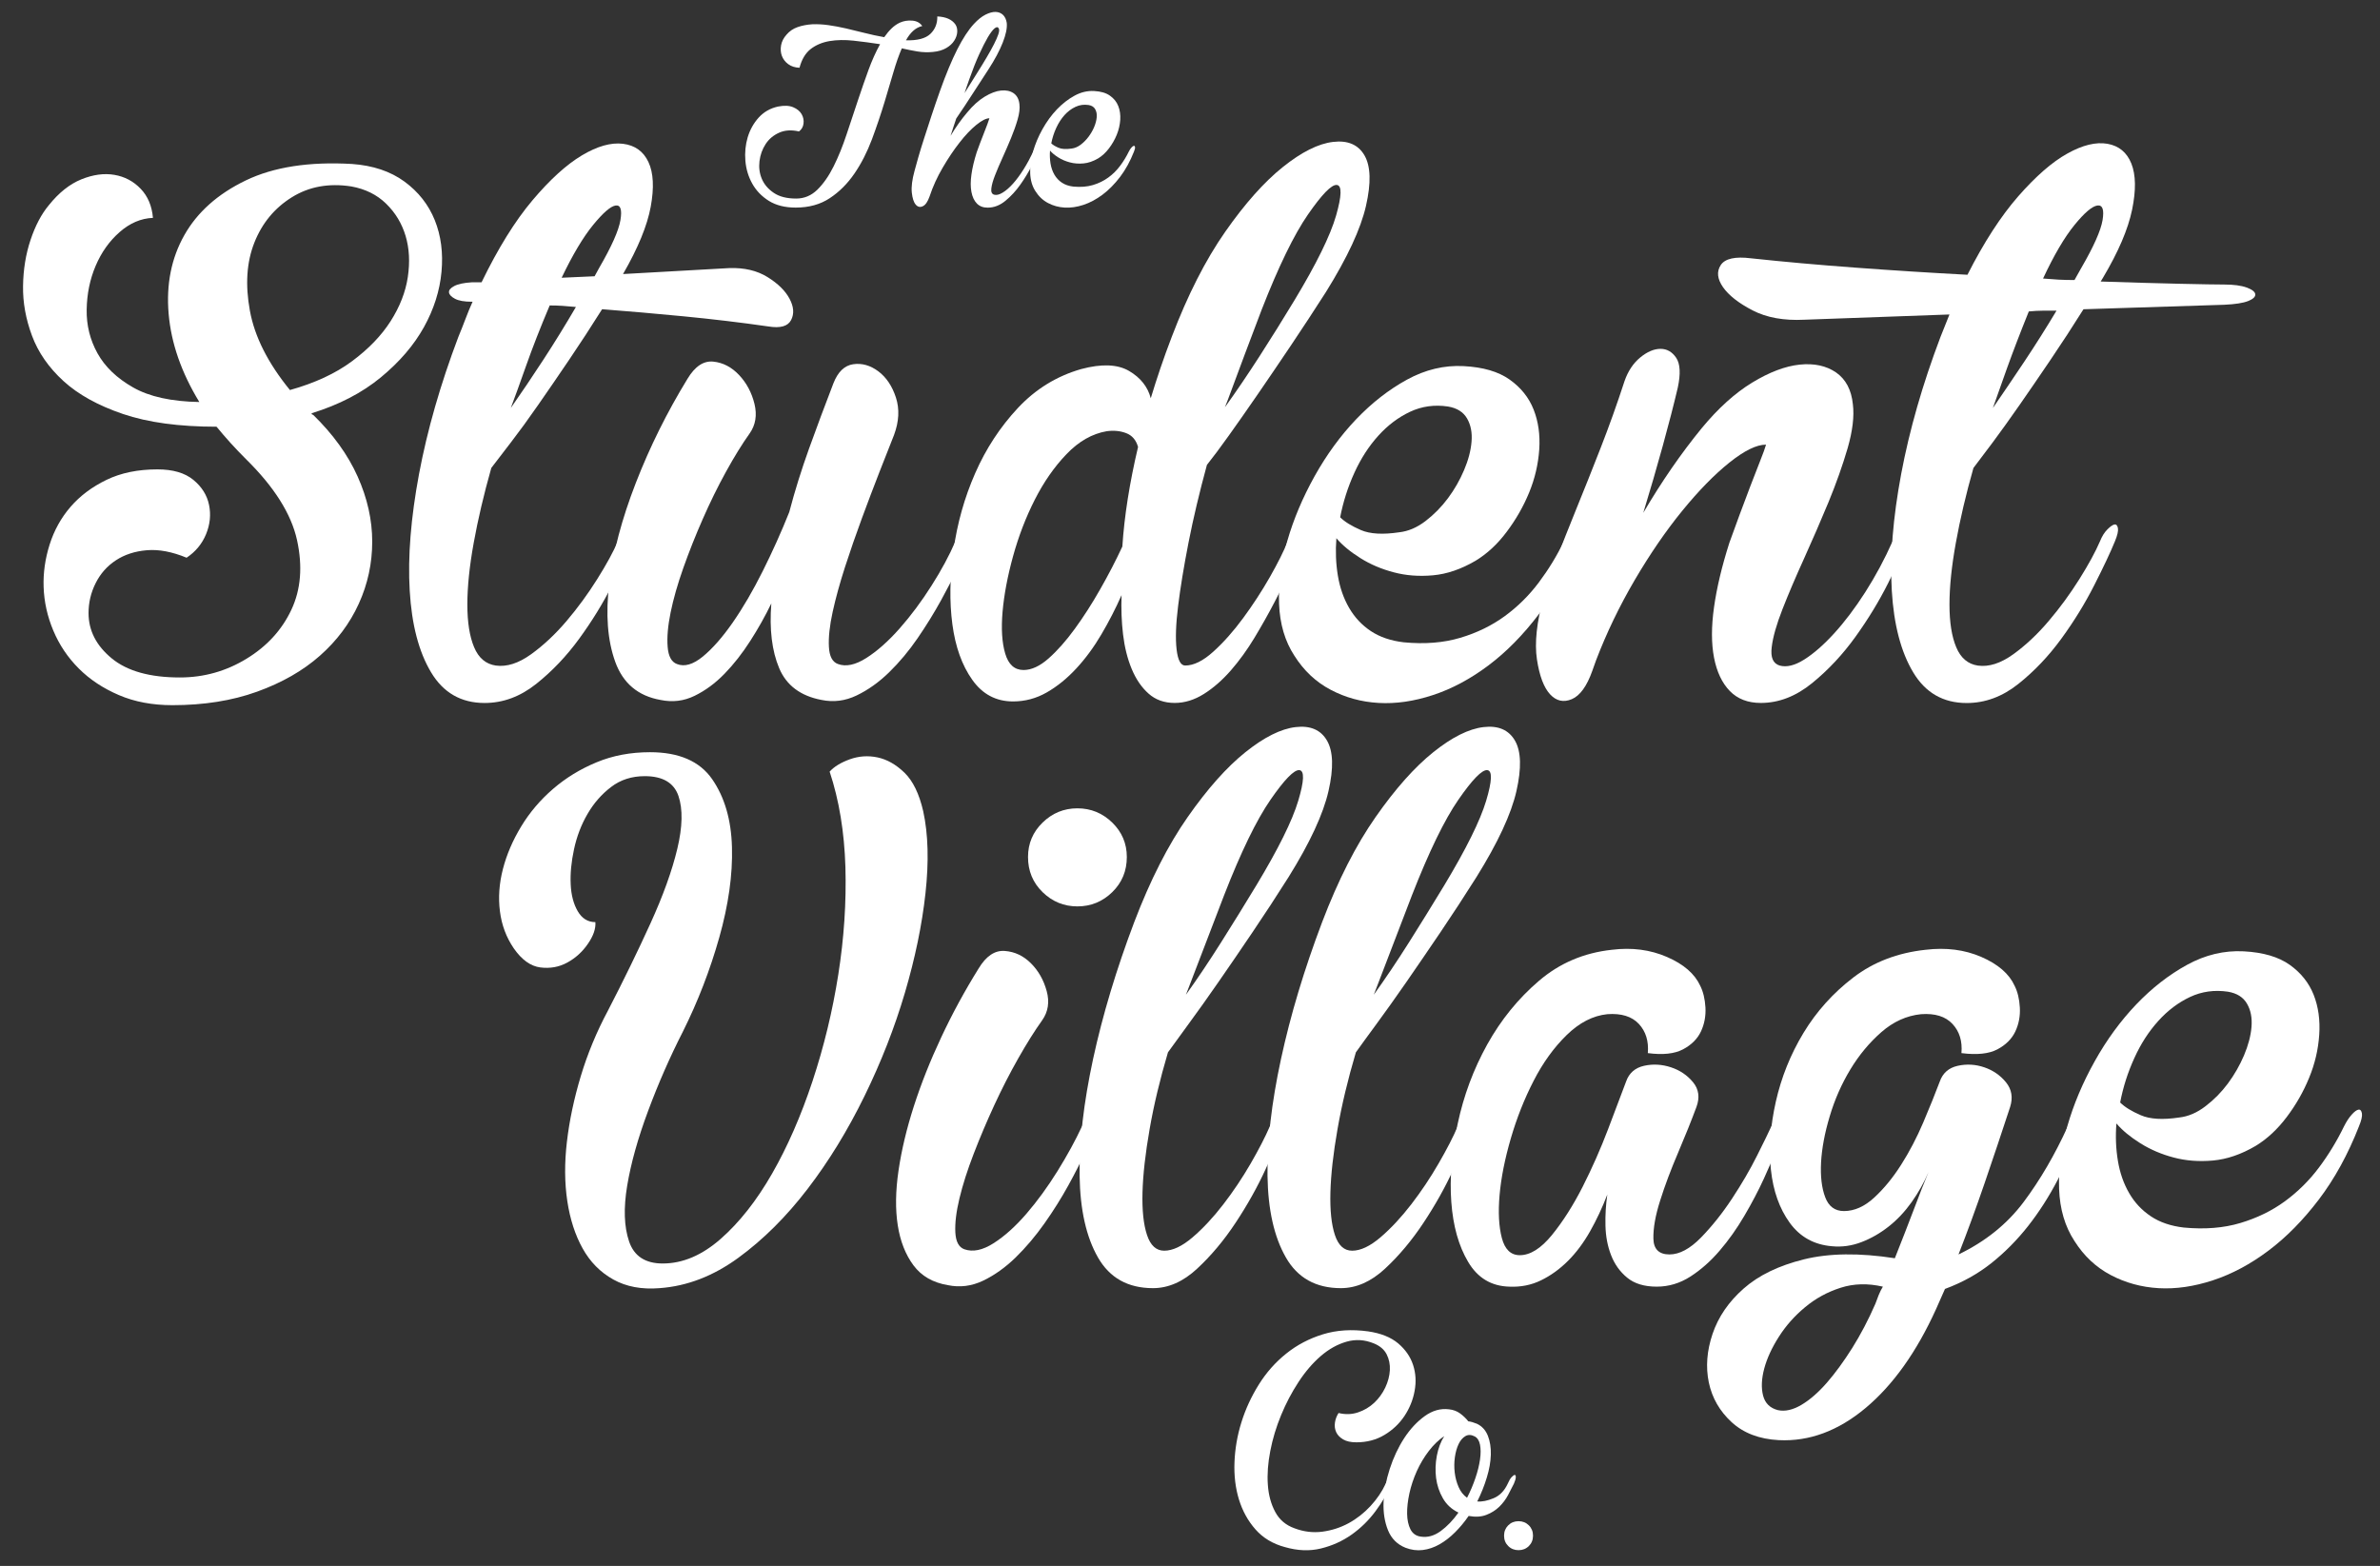 <?xml version="1.0" encoding="utf-8"?>
<!-- Generator: Adobe Illustrator 15.1.0, SVG Export Plug-In . SVG Version: 6.00 Build 0)  -->
<!DOCTYPE svg PUBLIC "-//W3C//DTD SVG 1.1//EN" "http://www.w3.org/Graphics/SVG/1.1/DTD/svg11.dtd">
<svg version="1.1" id="Layer_1" xmlns="http://www.w3.org/2000/svg" xmlns:xlink="http://www.w3.org/1999/xlink" x="0px" y="0px"
	 width="108.099px" height="71.126px" viewBox="0 0 108.099 71.126" enable-background="new 0 0 108.099 71.126"
	 xml:space="preserve">
<rect x="0" y="0" width="108.099" height="71.126" fill="#333333" stroke="none"/>
<g>
	<g>
		<path fill="#FFFFFF" d="M6.947,9.896c-0.545,0.022-1.049,0.238-1.514,0.646c-0.465,0.408-0.828,0.919-1.088,1.531
			c-0.261,0.611-0.396,1.274-0.408,1.988c-0.012,0.715,0.153,1.377,0.493,1.989s0.878,1.128,1.615,1.547
			c0.736,0.42,1.739,0.641,3.009,0.663c-0.816-1.338-1.281-2.674-1.395-4.012s0.125-2.527,0.715-3.57
			c0.589-1.043,1.518-1.87,2.787-2.482c1.27-0.611,2.879-0.861,4.828-0.748c0.953,0.068,1.746,0.335,2.381,0.799
			c0.634,0.465,1.093,1.049,1.377,1.752c0.283,0.703,0.385,1.484,0.306,2.346s-0.346,1.7-0.799,2.516
			c-0.454,0.816-1.104,1.576-1.955,2.278c-0.851,0.703-1.899,1.247-3.146,1.632c0,0.046,0.023,0.068,0.068,0.068
			c0.906,0.884,1.581,1.818,2.023,2.805c0.441,0.986,0.662,1.973,0.662,2.958c0,0.986-0.203,1.927-0.611,2.822
			s-0.998,1.683-1.768,2.362c-0.771,0.681-1.724,1.225-2.856,1.633c-1.134,0.408-2.414,0.611-3.843,0.611
			c-0.906,0-1.717-0.152-2.43-0.459c-0.715-0.306-1.321-0.707-1.82-1.207c-0.498-0.498-0.883-1.07-1.155-1.717
			c-0.272-0.646-0.42-1.309-0.442-1.988c-0.022-0.635,0.068-1.275,0.272-1.922c0.204-0.646,0.521-1.218,0.952-1.717
			c0.43-0.498,0.975-0.906,1.632-1.224s1.428-0.476,2.312-0.476c0.703,0,1.246,0.158,1.633,0.476
			c0.385,0.317,0.623,0.696,0.713,1.139c0.091,0.442,0.046,0.884-0.135,1.326c-0.182,0.442-0.477,0.799-0.885,1.071
			c-0.658-0.272-1.258-0.385-1.802-0.34s-1.015,0.198-1.411,0.459c-0.396,0.26-0.703,0.606-0.918,1.037
			c-0.216,0.43-0.322,0.883-0.322,1.359c0,0.794,0.351,1.479,1.053,2.057c0.703,0.578,1.734,0.867,3.095,0.867
			c1.088,0,2.097-0.283,3.026-0.85c0.929-0.566,1.608-1.309,2.039-2.227s0.516-1.973,0.256-3.162c-0.262-1.19-1.037-2.42-2.33-3.689
			c-0.249-0.249-0.481-0.493-0.696-0.73c-0.216-0.238-0.425-0.482-0.629-0.731c-1.7,0-3.117-0.192-4.25-0.578
			c-1.134-0.386-2.034-0.884-2.703-1.496s-1.146-1.298-1.429-2.057s-0.419-1.513-0.407-2.261c0.011-0.748,0.124-1.445,0.34-2.092
			c0.216-0.646,0.493-1.173,0.833-1.58c0.453-0.566,0.946-0.958,1.479-1.174C4.232,7.93,4.73,7.862,5.195,7.942
			C5.66,8.021,6.057,8.23,6.386,8.571C6.714,8.911,6.9,9.352,6.947,9.896z M15.957,8.468c-1.021-0.158-1.922,0.006-2.703,0.493
			c-0.782,0.487-1.35,1.173-1.7,2.057c-0.352,0.885-0.42,1.916-0.204,3.094c0.215,1.18,0.821,2.381,1.819,3.604
			c1.133-0.317,2.073-0.753,2.821-1.31c0.748-0.555,1.332-1.16,1.752-1.818c0.418-0.657,0.68-1.326,0.781-2.006
			s0.068-1.303-0.102-1.87c-0.17-0.566-0.465-1.054-0.885-1.462C17.118,8.842,16.591,8.583,15.957,8.468z M34.895,14.827
			c-1.27-0.182-2.55-0.334-3.842-0.459s-2.527-0.232-3.706-0.323c-0.499,0.794-0.997,1.559-1.496,2.295
			c-0.499,0.737-0.969,1.423-1.411,2.057c-0.441,0.636-0.85,1.196-1.224,1.683c-0.374,0.488-0.675,0.879-0.901,1.174
			c-0.34,1.201-0.606,2.334-0.799,3.4c-0.193,1.064-0.289,2-0.289,2.805s0.102,1.451,0.307,1.938
			c0.203,0.488,0.531,0.766,0.985,0.833c0.499,0.068,1.031-0.102,1.599-0.51c0.566-0.408,1.104-0.912,1.615-1.513
			c0.51-0.601,0.974-1.235,1.393-1.904c0.42-0.668,0.732-1.241,0.936-1.717c0.09-0.227,0.204-0.408,0.34-0.545
			c0.137-0.135,0.244-0.209,0.323-0.221c0.079-0.011,0.13,0.046,0.153,0.17c0.021,0.125-0.023,0.323-0.137,0.596
			c-0.203,0.498-0.516,1.162-0.935,1.988c-0.419,0.828-0.918,1.639-1.496,2.432c-0.577,0.793-1.229,1.479-1.955,2.057
			s-1.507,0.867-2.346,0.867c-1.065,0-1.876-0.465-2.431-1.395c-0.557-0.929-0.879-2.164-0.969-3.705
			c-0.092-1.541,0.051-3.31,0.424-5.305c0.375-1.994,0.97-4.068,1.785-6.222c0.113-0.272,0.221-0.544,0.323-0.815
			c0.103-0.272,0.21-0.533,0.323-0.783h-0.034c-0.34,0-0.595-0.045-0.765-0.135c-0.17-0.091-0.262-0.188-0.272-0.289
			c-0.012-0.103,0.068-0.199,0.238-0.289c0.17-0.091,0.437-0.147,0.799-0.17h0.442c0.748-1.541,1.518-2.783,2.312-3.724
			s1.542-1.62,2.244-2.04c0.702-0.419,1.326-0.595,1.87-0.527c0.544,0.068,0.93,0.346,1.156,0.834
			c0.227,0.487,0.26,1.161,0.102,2.022c-0.158,0.862-0.578,1.882-1.258,3.06l4.828-0.271c0.68-0.022,1.258,0.113,1.734,0.408
			c0.476,0.295,0.81,0.623,1.002,0.986c0.193,0.362,0.216,0.686,0.068,0.969S35.438,14.917,34.895,14.827z M24.967,13.874
			c-0.432,1.021-0.788,1.934-1.071,2.738c-0.284,0.805-0.516,1.444-0.696,1.92c0.476-0.68,0.969-1.41,1.479-2.192
			s1.003-1.581,1.479-2.397c-0.227-0.021-0.43-0.039-0.611-0.051S25.171,13.874,24.967,13.874z M27.211,12.174
			c0.566-0.975,0.889-1.7,0.969-2.176c0.079-0.477,0.006-0.697-0.221-0.663s-0.566,0.329-1.021,0.884
			c-0.454,0.556-0.93,1.354-1.428,2.396l1.496-0.067L27.211,12.174z"/>
		<path fill="#FFFFFF" d="M43.395,24.584c0.408-0.93,0.725-1.383,0.952-1.36c0.226,0.022,0.136,0.476-0.272,1.36
			c-0.113,0.25-0.283,0.611-0.51,1.088s-0.498,1.003-0.816,1.581c-0.317,0.577-0.674,1.155-1.07,1.733s-0.828,1.094-1.292,1.547
			c-0.465,0.454-0.958,0.805-1.479,1.055s-1.054,0.317-1.598,0.203c-0.952-0.181-1.593-0.662-1.921-1.444
			c-0.329-0.782-0.448-1.763-0.356-2.94c-0.272,0.566-0.59,1.133-0.953,1.699c-0.362,0.566-0.754,1.066-1.172,1.496
			c-0.42,0.432-0.873,0.766-1.361,1.003c-0.487,0.238-1.002,0.301-1.547,0.187c-1.02-0.181-1.705-0.758-2.057-1.733
			c-0.352-0.974-0.441-2.164-0.271-3.569c0.17-1.406,0.572-2.924,1.207-4.557c0.634-1.632,1.416-3.207,2.346-4.727
			c0.34-0.565,0.73-0.826,1.173-0.781s0.833,0.25,1.173,0.611c0.34,0.363,0.572,0.8,0.697,1.31c0.124,0.51,0.051,0.958-0.221,1.343
			c-0.34,0.477-0.697,1.055-1.071,1.734s-0.726,1.395-1.054,2.143c-0.329,0.747-0.624,1.49-0.885,2.227
			c-0.26,0.736-0.453,1.41-0.578,2.023c-0.125,0.611-0.17,1.133-0.135,1.563c0.033,0.431,0.175,0.691,0.424,0.782
			c0.34,0.136,0.731,0.022,1.174-0.34c0.441-0.363,0.895-0.879,1.359-1.547c0.465-0.669,0.918-1.445,1.36-2.33
			c0.442-0.884,0.845-1.779,1.207-2.686c0.249-0.952,0.55-1.915,0.901-2.891c0.351-0.974,0.719-1.96,1.104-2.957
			c0.204-0.521,0.505-0.811,0.901-0.867s0.775,0.051,1.139,0.322c0.362,0.272,0.629,0.67,0.799,1.19
			c0.17,0.522,0.142,1.088-0.085,1.7c-0.182,0.453-0.402,1.015-0.663,1.684c-0.261,0.668-0.527,1.371-0.799,2.107
			s-0.527,1.474-0.766,2.21c-0.237,0.737-0.424,1.417-0.561,2.04c-0.136,0.623-0.193,1.15-0.17,1.581
			c0.022,0.431,0.158,0.691,0.408,0.782c0.362,0.136,0.793,0.045,1.292-0.272c0.498-0.317,1.003-0.765,1.513-1.343
			s0.992-1.225,1.445-1.938C42.76,25.893,43.123,25.219,43.395,24.584z"/>
		<path fill="#FFFFFF" d="M60.225,13.262c-0.523,0.816-1.049,1.621-1.582,2.414s-1.037,1.535-1.513,2.227s-0.913,1.315-1.31,1.871
			c-0.396,0.555-0.73,1.002-1.002,1.342c-0.34,1.248-0.618,2.42-0.834,3.52c-0.215,1.1-0.373,2.063-0.475,2.891
			c-0.103,0.827-0.125,1.484-0.068,1.971c0.057,0.488,0.187,0.731,0.391,0.731c0.385,0,0.811-0.209,1.275-0.629
			c0.464-0.419,0.918-0.929,1.359-1.53c0.442-0.6,0.844-1.218,1.207-1.853c0.361-0.634,0.635-1.179,0.816-1.632
			c0.09-0.227,0.203-0.402,0.34-0.527c0.135-0.124,0.248-0.192,0.34-0.204c0.09-0.011,0.141,0.04,0.152,0.153
			s-0.039,0.306-0.152,0.578c-0.137,0.317-0.313,0.72-0.527,1.207s-0.465,1.003-0.748,1.547s-0.59,1.088-0.918,1.632
			s-0.686,1.037-1.07,1.479c-0.386,0.441-0.794,0.799-1.225,1.07s-0.873,0.408-1.326,0.408c-0.476,0-0.872-0.141-1.189-0.425
			c-0.318-0.283-0.572-0.657-0.766-1.122c-0.192-0.465-0.322-0.986-0.391-1.564s-0.09-1.173-0.068-1.785
			c-0.271,0.612-0.577,1.207-0.918,1.785c-0.34,0.578-0.719,1.094-1.139,1.547c-0.42,0.454-0.867,0.816-1.343,1.088
			c-0.476,0.272-0.985,0.408-1.53,0.408c-0.771,0-1.389-0.328-1.853-0.986c-0.465-0.656-0.765-1.495-0.901-2.516
			c-0.136-1.02-0.119-2.142,0.051-3.365c0.17-1.225,0.498-2.392,0.986-3.502c0.487-1.111,1.133-2.097,1.938-2.959
			c0.805-0.861,1.763-1.449,2.873-1.768c0.93-0.249,1.654-0.221,2.177,0.085c0.521,0.306,0.85,0.72,0.985,1.241
			c0.137-0.453,0.283-0.912,0.442-1.377c0.158-0.465,0.329-0.936,0.511-1.411c0.725-1.903,1.535-3.496,2.43-4.776
			c0.896-1.281,1.769-2.262,2.619-2.941c0.85-0.68,1.609-1.06,2.277-1.139c0.668-0.08,1.145,0.124,1.428,0.611
			c0.283,0.488,0.307,1.253,0.068,2.295C61.805,10.395,61.197,11.698,60.225,13.262z M50.977,24.823
			c0.09-1.383,0.328-2.891,0.713-4.522c-0.09-0.317-0.271-0.526-0.543-0.629c-0.272-0.103-0.567-0.13-0.885-0.085
			c-0.657,0.113-1.264,0.459-1.818,1.037c-0.557,0.578-1.037,1.27-1.445,2.074s-0.736,1.66-0.986,2.566s-0.408,1.746-0.476,2.516
			c-0.067,0.771-0.028,1.406,0.119,1.904c0.147,0.499,0.425,0.748,0.833,0.748c0.362,0,0.742-0.176,1.139-0.527
			c0.396-0.351,0.793-0.799,1.189-1.343s0.783-1.144,1.156-1.802C50.348,26.103,50.682,25.458,50.977,24.823z M55.635,18.499
			c0.521-0.726,1.047-1.502,1.58-2.329s1.059-1.671,1.58-2.533c0.998-1.654,1.627-2.935,1.889-3.842
			c0.26-0.907,0.271-1.372,0.033-1.394c-0.238-0.023-0.674,0.424-1.309,1.342s-1.338,2.363-2.108,4.336
			c-0.249,0.657-0.505,1.332-0.765,2.022c-0.261,0.692-0.516,1.377-0.766,2.058L55.635,18.499z"/>
		<path fill="#FFFFFF" d="M67.023,25.468c-0.658,0.386-1.303,0.606-1.938,0.663s-1.23,0.012-1.785-0.137
			c-0.557-0.146-1.061-0.361-1.514-0.646c-0.453-0.283-0.816-0.583-1.088-0.901c-0.045,0.59-0.023,1.156,0.068,1.701
			c0.09,0.543,0.26,1.031,0.51,1.461c0.25,0.432,0.578,0.782,0.986,1.055c0.408,0.271,0.906,0.441,1.496,0.51
			c0.951,0.091,1.807,0.023,2.566-0.204c0.76-0.226,1.434-0.556,2.023-0.985c0.59-0.432,1.105-0.941,1.547-1.531
			c0.441-0.588,0.822-1.212,1.139-1.869c0.113-0.227,0.232-0.408,0.357-0.545c0.125-0.135,0.227-0.209,0.307-0.221
			c0.078-0.011,0.129,0.046,0.152,0.17c0.021,0.125-0.023,0.323-0.137,0.596c-0.498,1.27-1.104,2.375-1.818,3.314
			c-0.715,0.941-1.479,1.717-2.295,2.329s-1.654,1.06-2.516,1.343c-0.861,0.284-1.684,0.402-2.465,0.357
			c-0.783-0.045-1.508-0.243-2.176-0.596c-0.67-0.351-1.219-0.866-1.65-1.547c-0.43-0.656-0.662-1.444-0.697-2.362
			c-0.033-0.918,0.092-1.87,0.375-2.856s0.697-1.966,1.24-2.94c0.545-0.975,1.174-1.837,1.887-2.585
			c0.715-0.747,1.484-1.348,2.313-1.801s1.684-0.658,2.568-0.612c0.883,0.046,1.58,0.249,2.09,0.612
			c0.51,0.362,0.873,0.815,1.088,1.359s0.301,1.15,0.256,1.819c-0.047,0.669-0.199,1.32-0.459,1.954
			c-0.262,0.636-0.602,1.23-1.021,1.785C68.016,24.715,67.545,25.151,67.023,25.468z M65.766,18.464
			c-0.611-0.091-1.186-0.011-1.717,0.237c-0.533,0.25-1.016,0.613-1.445,1.088c-0.432,0.477-0.793,1.037-1.088,1.684
			s-0.51,1.32-0.646,2.023c0.205,0.203,0.516,0.396,0.936,0.578s1.002,0.215,1.75,0.102c0.408-0.045,0.805-0.215,1.191-0.51
			c0.385-0.295,0.725-0.641,1.02-1.037s0.537-0.821,0.73-1.275c0.193-0.453,0.307-0.884,0.34-1.292
			c0.035-0.407-0.033-0.759-0.203-1.054S66.174,18.532,65.766,18.464z"/>
		<path fill="#FFFFFF" d="M76.203,17.614c-0.182,0.771-0.408,1.649-0.68,2.635c-0.273,0.986-0.566,2.002-0.885,3.043
			c0.838-1.428,1.723-2.707,2.652-3.842c0.748-0.906,1.514-1.598,2.295-2.073s1.502-0.748,2.158-0.816
			c0.658-0.067,1.207,0.052,1.65,0.356c0.441,0.307,0.697,0.789,0.764,1.445c0.068,0.545-0.012,1.207-0.236,1.989
			c-0.229,0.782-0.518,1.599-0.867,2.448c-0.352,0.85-0.721,1.699-1.105,2.55c-0.387,0.851-0.715,1.621-0.986,2.312
			c-0.271,0.692-0.438,1.271-0.492,1.734c-0.059,0.465,0.061,0.742,0.355,0.833c0.318,0.091,0.691,0,1.123-0.272
			c0.43-0.271,0.883-0.668,1.359-1.189s0.947-1.145,1.412-1.87c0.463-0.726,0.877-1.495,1.24-2.312
			c0.182-0.431,0.352-0.748,0.51-0.952s0.283-0.306,0.375-0.306c0.09,0,0.123,0.102,0.102,0.306
			c-0.023,0.204-0.125,0.521-0.307,0.952c-0.182,0.453-0.477,1.088-0.883,1.904c-0.408,0.815-0.902,1.626-1.48,2.431
			s-1.234,1.507-1.971,2.108c-0.738,0.6-1.514,0.9-2.33,0.9c-0.59,0-1.059-0.182-1.41-0.544s-0.59-0.867-0.715-1.513
			c-0.125-0.646-0.125-1.411,0-2.295c0.125-0.885,0.357-1.859,0.697-2.924c0.137-0.386,0.289-0.805,0.459-1.259
			c0.17-0.453,0.334-0.89,0.492-1.309c0.16-0.419,0.307-0.8,0.443-1.14c0.135-0.34,0.227-0.589,0.271-0.748
			c-0.432,0-0.986,0.272-1.666,0.816s-1.395,1.275-2.143,2.193s-1.467,1.967-2.158,3.145c-0.691,1.18-1.275,2.393-1.752,3.639
			l-0.17,0.476c-0.248,0.702-0.561,1.134-0.934,1.292c-0.375,0.158-0.703,0.085-0.986-0.221c-0.283-0.307-0.482-0.834-0.596-1.582
			s-0.012-1.699,0.307-2.855c0.113-0.408,0.301-0.957,0.561-1.648c0.262-0.691,0.566-1.468,0.918-2.33
			c0.352-0.86,0.719-1.784,1.105-2.771c0.385-0.985,0.748-2,1.088-3.043c0.158-0.453,0.396-0.81,0.713-1.071
			c0.318-0.26,0.625-0.391,0.92-0.391c0.293,0,0.531,0.137,0.713,0.408S76.34,16.98,76.203,17.614z"/>
		<path fill="#FFFFFF" d="M79.535,11.733c1.473,0.158,3.055,0.3,4.742,0.424c1.689,0.125,3.383,0.233,5.084,0.323
			c0.748-1.474,1.518-2.663,2.311-3.569c0.795-0.906,1.535-1.553,2.229-1.938c0.691-0.386,1.297-0.532,1.818-0.442
			c0.521,0.092,0.885,0.392,1.088,0.901c0.203,0.511,0.215,1.207,0.033,2.091c-0.182,0.885-0.623,1.916-1.324,3.094l-0.104,0.17
			c1.406,0.047,2.607,0.08,3.605,0.103c0.996,0.022,1.666,0.034,2.006,0.034c0.43,0,0.77,0.045,1.02,0.136
			c0.248,0.091,0.379,0.192,0.391,0.306c0.012,0.114-0.096,0.217-0.322,0.307c-0.227,0.091-0.59,0.147-1.088,0.17l-6.393,0.204
			c-0.498,0.794-0.998,1.559-1.496,2.295c-0.498,0.737-0.969,1.423-1.41,2.057c-0.443,0.636-0.846,1.196-1.207,1.683
			c-0.363,0.488-0.658,0.879-0.885,1.174c-0.34,1.201-0.607,2.334-0.799,3.4c-0.193,1.064-0.289,2-0.289,2.805
			s0.102,1.451,0.307,1.938c0.203,0.488,0.531,0.766,0.984,0.833c0.5,0.068,1.031-0.102,1.6-0.51
			c0.566-0.408,1.104-0.912,1.613-1.513c0.512-0.601,0.975-1.235,1.395-1.904c0.42-0.668,0.73-1.241,0.936-1.717
			c0.09-0.227,0.203-0.408,0.34-0.545c0.137-0.135,0.244-0.209,0.322-0.221c0.08-0.011,0.131,0.046,0.154,0.17
			c0.021,0.125-0.023,0.323-0.137,0.596c-0.203,0.498-0.516,1.162-0.936,1.988c-0.42,0.828-0.918,1.639-1.496,2.432
			s-1.229,1.479-1.955,2.057c-0.725,0.578-1.508,0.867-2.346,0.867c-1.064,0-1.875-0.465-2.43-1.395
			c-0.557-0.929-0.879-2.164-0.971-3.705c-0.09-1.541,0.053-3.31,0.426-5.305c0.375-1.994,0.969-4.068,1.785-6.222l0.408-1.021
			l-6.596,0.238c-0.93,0.046-1.711-0.096-2.346-0.425c-0.635-0.328-1.082-0.681-1.344-1.054c-0.26-0.375-0.295-0.709-0.102-1.004
			C78.35,11.745,78.809,11.642,79.535,11.733z M92.148,14.146c-0.385,0.952-0.713,1.808-0.986,2.567
			c-0.271,0.76-0.486,1.365-0.645,1.818c0.453-0.656,0.928-1.359,1.428-2.107c0.498-0.748,0.986-1.519,1.461-2.313
			c-0.203,0-0.408,0-0.611,0C92.59,14.112,92.375,14.124,92.148,14.146z M94.529,12.174c0.566-0.975,0.889-1.7,0.969-2.176
			c0.078-0.477,0-0.697-0.238-0.663s-0.584,0.329-1.037,0.884c-0.453,0.556-0.93,1.365-1.428,2.432
			c0.248,0.021,0.486,0.039,0.713,0.051s0.465,0.017,0.715,0.017L94.529,12.174z"/>
	</g>
	<g>
		<path fill="#FFFFFF" d="M36.139,9.429c-0.486,0-0.893-0.103-1.219-0.306c-0.325-0.204-0.576-0.465-0.753-0.783
			c-0.177-0.317-0.28-0.663-0.312-1.035c-0.031-0.373,0.004-0.729,0.105-1.07c0.103-0.341,0.27-0.64,0.5-0.895
			c0.232-0.255,0.523-0.422,0.877-0.5c0.282-0.055,0.512-0.045,0.688,0.03c0.177,0.074,0.304,0.178,0.382,0.311
			c0.078,0.135,0.108,0.277,0.089,0.43s-0.089,0.273-0.206,0.359c-0.346-0.078-0.646-0.059-0.906,0.059
			c-0.259,0.117-0.463,0.289-0.611,0.518c-0.148,0.228-0.241,0.484-0.277,0.771c-0.035,0.287,0,0.555,0.106,0.806
			s0.286,0.463,0.542,0.636c0.254,0.173,0.594,0.259,1.018,0.259c0.368,0,0.689-0.135,0.965-0.405
			c0.273-0.271,0.52-0.622,0.734-1.054c0.216-0.432,0.414-0.92,0.594-1.465c0.182-0.545,0.361-1.088,0.542-1.629
			c0.142-0.424,0.29-0.851,0.447-1.282s0.333-0.824,0.529-1.177c-0.408-0.063-0.81-0.116-1.206-0.16
			c-0.396-0.042-0.759-0.036-1.088,0.019c-0.33,0.056-0.614,0.175-0.854,0.358c-0.239,0.186-0.41,0.469-0.512,0.854
			c-0.204-0.008-0.375-0.063-0.512-0.164s-0.233-0.229-0.289-0.377c-0.055-0.148-0.066-0.31-0.035-0.482
			c0.032-0.173,0.114-0.334,0.248-0.482c0.133-0.157,0.3-0.271,0.5-0.341c0.2-0.071,0.426-0.113,0.676-0.13
			c0.236-0.008,0.479,0.006,0.73,0.041c0.25,0.036,0.514,0.084,0.787,0.147c0.275,0.063,0.557,0.132,0.848,0.206
			c0.29,0.074,0.588,0.139,0.895,0.193c0.109-0.156,0.221-0.289,0.335-0.399s0.237-0.196,0.37-0.259
			c0.173-0.079,0.361-0.11,0.564-0.094c0.205,0.015,0.357,0.098,0.459,0.246c-0.289,0.063-0.537,0.279-0.74,0.647
			c0.518,0.016,0.886-0.081,1.105-0.288c0.219-0.209,0.325-0.473,0.318-0.795c0.392,0.018,0.666,0.139,0.823,0.365
			c0.062,0.094,0.09,0.208,0.082,0.342c-0.008,0.133-0.054,0.265-0.136,0.393c-0.082,0.131-0.203,0.242-0.364,0.336
			c-0.161,0.095-0.363,0.154-0.606,0.177c-0.227,0.022-0.461,0.017-0.699-0.022c-0.24-0.04-0.477-0.088-0.712-0.142
			C40.828,2.5,40.701,2.861,40.58,3.275c-0.123,0.416-0.254,0.859-0.395,1.33c-0.173,0.572-0.367,1.147-0.582,1.724
			c-0.217,0.577-0.48,1.095-0.795,1.554c-0.313,0.458-0.686,0.831-1.117,1.116C37.26,9.286,36.742,9.429,36.139,9.429z
			 M42.221,8.923c-0.086,0.243-0.19,0.393-0.312,0.446c-0.122,0.056-0.228,0.029-0.317-0.076c-0.091-0.105-0.15-0.288-0.178-0.548
			c-0.027-0.258,0.015-0.587,0.125-0.987c0.039-0.148,0.096-0.354,0.17-0.612c0.074-0.258,0.162-0.547,0.265-0.864
			s0.214-0.661,0.335-1.03c0.122-0.367,0.249-0.74,0.383-1.117c0.274-0.769,0.537-1.399,0.788-1.895
			c0.251-0.494,0.501-0.878,0.753-1.152c0.18-0.195,0.357-0.337,0.529-0.424c0.173-0.086,0.326-0.127,0.459-0.123
			s0.245,0.049,0.336,0.135c0.09,0.088,0.146,0.209,0.17,0.365c0.023,0.228-0.037,0.525-0.183,0.895s-0.362,0.775-0.653,1.223
			c-0.227,0.346-0.46,0.705-0.699,1.076c-0.239,0.373-0.492,0.756-0.759,1.147c-0.04,0.126-0.083,0.255-0.13,0.39
			c-0.047,0.133-0.09,0.266-0.129,0.398c0.117-0.195,0.239-0.382,0.365-0.559c0.125-0.176,0.254-0.343,0.388-0.5
			c0.259-0.314,0.523-0.553,0.794-0.718c0.271-0.164,0.52-0.259,0.747-0.282s0.418,0.018,0.571,0.123
			c0.152,0.107,0.24,0.273,0.264,0.501c0.023,0.188-0.004,0.417-0.082,0.688s-0.178,0.554-0.3,0.848s-0.249,0.589-0.382,0.882
			c-0.135,0.294-0.248,0.562-0.342,0.801c-0.094,0.238-0.151,0.438-0.17,0.6c-0.021,0.161,0.021,0.257,0.123,0.288
			c0.109,0.032,0.241,0,0.394-0.095c0.153-0.093,0.31-0.231,0.471-0.411s0.319-0.396,0.477-0.647
			c0.157-0.251,0.302-0.517,0.436-0.799c0.134-0.299,0.235-0.445,0.306-0.441s0.047,0.15-0.07,0.441
			c-0.063,0.148-0.165,0.364-0.307,0.646c-0.141,0.282-0.312,0.564-0.512,0.847c-0.199,0.282-0.425,0.528-0.676,0.735
			c-0.252,0.209-0.521,0.313-0.813,0.313c-0.203,0-0.366-0.063-0.488-0.189c-0.121-0.124-0.203-0.299-0.246-0.523
			c-0.043-0.223-0.043-0.487,0-0.793c0.043-0.307,0.123-0.643,0.24-1.012c0.047-0.133,0.1-0.279,0.16-0.436
			c0.059-0.158,0.117-0.309,0.176-0.453s0.109-0.276,0.152-0.394c0.044-0.118,0.072-0.204,0.089-0.26
			c-0.149,0-0.347,0.101-0.595,0.301c-0.246,0.2-0.502,0.468-0.764,0.806c-0.264,0.336-0.518,0.717-0.766,1.141
			C42.567,8.041,42.369,8.476,42.221,8.923z M44.032,3.582c-0.039,0.117-0.078,0.229-0.118,0.336
			c-0.039,0.105-0.074,0.21-0.105,0.312l0.589-0.942c0.149-0.234,0.288-0.462,0.417-0.682c0.13-0.219,0.24-0.418,0.33-0.594
			c0.09-0.177,0.156-0.328,0.199-0.453c0.043-0.126,0.049-0.217,0.018-0.271c-0.039-0.07-0.102-0.07-0.188,0
			c-0.086,0.071-0.188,0.206-0.307,0.405c-0.117,0.201-0.248,0.459-0.394,0.777S44.182,3.158,44.032,3.582z"/>
		<path fill="#FFFFFF" d="M49.88,7.193c-0.228,0.134-0.452,0.211-0.671,0.23c-0.22,0.02-0.426,0.003-0.617-0.048
			c-0.193-0.051-0.367-0.125-0.523-0.224c-0.157-0.098-0.283-0.201-0.377-0.312c-0.016,0.204-0.008,0.4,0.023,0.589
			c0.031,0.188,0.09,0.356,0.176,0.506c0.087,0.148,0.201,0.271,0.342,0.364c0.142,0.094,0.313,0.153,0.518,0.177
			c0.33,0.031,0.625,0.008,0.889-0.07c0.262-0.078,0.496-0.193,0.699-0.342c0.205-0.148,0.383-0.325,0.535-0.529
			c0.153-0.203,0.285-0.42,0.395-0.646c0.039-0.079,0.08-0.141,0.124-0.189c0.043-0.047,0.078-0.072,0.105-0.076
			c0.028-0.004,0.046,0.016,0.054,0.059s-0.008,0.111-0.048,0.207c-0.173,0.438-0.382,0.82-0.63,1.146
			C50.627,8.36,50.361,8.628,50.08,8.84c-0.283,0.212-0.572,0.367-0.871,0.466c-0.298,0.098-0.582,0.139-0.854,0.123
			c-0.27-0.016-0.521-0.084-0.752-0.206c-0.232-0.122-0.422-0.3-0.571-0.535c-0.149-0.228-0.229-0.5-0.241-0.818
			c-0.012-0.316,0.031-0.646,0.13-0.988c0.098-0.341,0.241-0.681,0.429-1.018c0.189-0.337,0.406-0.636,0.653-0.895
			c0.247-0.258,0.514-0.466,0.8-0.622c0.287-0.157,0.582-0.229,0.889-0.213c0.306,0.016,0.547,0.086,0.723,0.213
			c0.178,0.125,0.303,0.281,0.377,0.47s0.104,0.398,0.089,0.63c-0.017,0.231-0.069,0.457-0.159,0.676
			c-0.09,0.221-0.208,0.426-0.353,0.617C50.223,6.932,50.061,7.083,49.88,7.193z M49.444,4.77c-0.212-0.031-0.409-0.005-0.595,0.083
			c-0.184,0.085-0.351,0.211-0.5,0.375c-0.148,0.166-0.273,0.36-0.376,0.584c-0.103,0.223-0.177,0.455-0.224,0.699
			c0.07,0.07,0.179,0.137,0.324,0.199c0.145,0.063,0.346,0.076,0.605,0.037c0.141-0.018,0.277-0.076,0.412-0.178
			c0.133-0.102,0.25-0.222,0.353-0.359c0.102-0.137,0.187-0.283,0.253-0.439c0.066-0.158,0.105-0.307,0.117-0.449
			c0.012-0.141-0.012-0.262-0.07-0.363C49.686,4.856,49.586,4.794,49.444,4.77z"/>
	</g>
	<g>
		<path fill="#FFFFFF" d="M37.682,35.048c0.204-0.227,0.51-0.413,0.918-0.561c0.408-0.146,0.827-0.176,1.258-0.085
			s0.839,0.323,1.225,0.696c0.385,0.375,0.668,0.959,0.85,1.752c0.227,1.043,0.26,2.283,0.102,3.723s-0.471,2.947-0.935,4.521
			c-0.465,1.576-1.077,3.141-1.836,4.692c-0.76,1.554-1.62,2.958-2.584,4.216s-2.012,2.301-3.146,3.129
			c-1.133,0.827-2.323,1.286-3.569,1.377c-0.815,0.067-1.519-0.063-2.108-0.392c-0.59-0.328-1.054-0.799-1.394-1.411
			c-0.341-0.611-0.573-1.331-0.697-2.158c-0.124-0.828-0.13-1.723-0.017-2.687s0.322-1.955,0.629-2.976
			c0.306-1.02,0.719-2.017,1.24-2.991c0.703-1.36,1.344-2.675,1.922-3.944s0.986-2.402,1.224-3.4
			c0.238-0.996,0.255-1.796,0.052-2.396c-0.205-0.6-0.715-0.9-1.531-0.9c-0.59,0-1.1,0.164-1.529,0.492
			c-0.432,0.329-0.788,0.736-1.071,1.225c-0.284,0.487-0.487,1.02-0.612,1.598s-0.176,1.111-0.152,1.598
			c0.021,0.488,0.13,0.896,0.322,1.225c0.193,0.328,0.459,0.492,0.799,0.492c0.023,0.295-0.09,0.624-0.34,0.986
			c-0.249,0.363-0.561,0.646-0.935,0.85c-0.374,0.205-0.782,0.278-1.224,0.222c-0.442-0.057-0.845-0.346-1.207-0.867
			c-0.34-0.498-0.551-1.06-0.629-1.683c-0.08-0.623-0.034-1.264,0.136-1.922c0.17-0.656,0.447-1.303,0.833-1.938
			c0.385-0.635,0.867-1.201,1.445-1.7c0.578-0.498,1.234-0.901,1.972-1.206c0.736-0.307,1.547-0.46,2.431-0.46
			c1.314,0,2.256,0.408,2.822,1.224c0.566,0.816,0.867,1.848,0.9,3.095c0.035,1.247-0.158,2.612-0.577,4.097
			c-0.42,1.484-0.97,2.907-1.649,4.268c-0.59,1.156-1.117,2.357-1.581,3.604c-0.465,1.247-0.782,2.38-0.952,3.4
			c-0.17,1.02-0.142,1.864,0.086,2.533c0.226,0.668,0.736,1.002,1.529,1.002c0.906,0,1.785-0.373,2.635-1.121
			c0.851-0.748,1.627-1.734,2.33-2.959c0.701-1.223,1.313-2.623,1.836-4.198c0.521-1.575,0.912-3.19,1.172-4.845
			c0.261-1.654,0.369-3.281,0.324-4.879C38.35,37.786,38.112,36.341,37.682,35.048z"/>
		<path fill="#FFFFFF" d="M49.14,51.165c0.407-0.929,0.714-1.388,0.918-1.377c0.204,0.012,0.124,0.471-0.238,1.377
			c-0.114,0.25-0.278,0.612-0.493,1.089c-0.215,0.476-0.481,1.002-0.799,1.58s-0.68,1.156-1.088,1.734s-0.845,1.094-1.309,1.547
			c-0.465,0.453-0.958,0.805-1.479,1.055c-0.521,0.249-1.054,0.316-1.599,0.203c-0.68-0.113-1.201-0.413-1.563-0.9
			s-0.601-1.094-0.714-1.819s-0.102-1.552,0.034-2.481s0.368-1.904,0.696-2.925c0.329-1.021,0.742-2.062,1.242-3.128
			c0.498-1.064,1.064-2.107,1.699-3.128c0.34-0.566,0.736-0.833,1.19-0.799c0.453,0.034,0.85,0.221,1.19,0.562
			c0.34,0.34,0.577,0.76,0.713,1.258c0.137,0.498,0.068,0.94-0.203,1.326c-0.34,0.476-0.703,1.053-1.088,1.733
			c-0.387,0.681-0.748,1.389-1.088,2.125c-0.341,0.737-0.652,1.474-0.936,2.21s-0.499,1.411-0.646,2.023
			c-0.147,0.611-0.209,1.127-0.187,1.547s0.158,0.674,0.407,0.765c0.386,0.136,0.828,0.046,1.326-0.272
			c0.499-0.316,0.998-0.765,1.496-1.342c0.498-0.578,0.969-1.225,1.412-1.938C48.477,52.474,48.845,51.8,49.14,51.165z
			 M51.18,38.925c0,0.635-0.221,1.167-0.663,1.598s-0.97,0.646-1.581,0.646c-0.612,0-1.139-0.216-1.581-0.646
			s-0.663-0.963-0.663-1.598c0-0.612,0.221-1.134,0.663-1.564c0.442-0.43,0.969-0.646,1.581-0.646c0.611,0,1.139,0.217,1.581,0.646
			C50.959,37.792,51.18,38.313,51.18,38.925z"/>
		<path fill="#FFFFFF" d="M58.523,39.843c-0.545,0.861-1.088,1.694-1.633,2.498c-0.543,0.805-1.059,1.559-1.547,2.262
			c-0.487,0.703-0.935,1.332-1.343,1.887c-0.407,0.556-0.726,0.992-0.952,1.309c-0.362,1.225-0.641,2.387-0.832,3.485
			c-0.193,1.1-0.301,2.058-0.324,2.873c-0.022,0.815,0.046,1.462,0.205,1.938c0.158,0.476,0.418,0.713,0.781,0.713
			c0.385,0,0.816-0.203,1.293-0.611c0.475-0.408,0.939-0.906,1.393-1.496c0.454-0.589,0.867-1.207,1.242-1.854
			c0.373-0.646,0.662-1.207,0.867-1.683c0.09-0.226,0.197-0.407,0.322-0.544c0.125-0.136,0.232-0.209,0.323-0.221
			s0.147,0.045,0.17,0.17s-0.022,0.322-0.136,0.595c-0.205,0.476-0.493,1.122-0.867,1.938s-0.828,1.627-1.36,2.431
			c-0.532,0.806-1.116,1.502-1.751,2.091c-0.635,0.59-1.304,0.885-2.006,0.885c-1.134,0-1.967-0.465-2.499-1.395
			s-0.81-2.164-0.833-3.706c-0.022-1.541,0.182-3.31,0.611-5.304c0.432-1.994,1.055-4.068,1.871-6.223
			c0.725-1.903,1.535-3.496,2.431-4.776s1.769-2.261,2.618-2.941c0.85-0.68,1.609-1.06,2.277-1.139
			c0.669-0.079,1.145,0.124,1.428,0.612c0.283,0.487,0.307,1.252,0.068,2.295S59.498,38.279,58.523,39.843z M53.865,45.181
			c0.521-0.726,1.054-1.519,1.598-2.381c0.545-0.861,1.076-1.722,1.598-2.584c0.998-1.654,1.633-2.935,1.904-3.842
			c0.272-0.906,0.289-1.371,0.051-1.394c-0.237-0.022-0.674,0.425-1.309,1.343s-1.338,2.363-2.107,4.335l-1.564,4.08L53.865,45.181z
			"/>
		<path fill="#FFFFFF" d="M67.057,39.843c-0.543,0.861-1.088,1.694-1.631,2.498c-0.545,0.805-1.061,1.559-1.547,2.262
			c-0.488,0.703-0.936,1.332-1.344,1.887c-0.408,0.556-0.727,0.992-0.952,1.309c-0.362,1.225-0.641,2.387-0.833,3.485
			c-0.193,1.1-0.301,2.058-0.323,2.873s0.046,1.462,0.204,1.938c0.158,0.476,0.419,0.713,0.782,0.713
			c0.385,0,0.815-0.203,1.292-0.611s0.939-0.906,1.395-1.496c0.453-0.589,0.867-1.207,1.24-1.854
			c0.375-0.646,0.664-1.207,0.867-1.683c0.09-0.226,0.197-0.407,0.322-0.544c0.125-0.136,0.232-0.209,0.324-0.221
			c0.09-0.012,0.146,0.045,0.17,0.17c0.021,0.125-0.023,0.322-0.137,0.595c-0.203,0.476-0.492,1.122-0.867,1.938
			c-0.373,0.816-0.826,1.627-1.359,2.431c-0.533,0.806-1.117,1.502-1.752,2.091c-0.635,0.59-1.303,0.885-2.006,0.885
			c-1.133,0-1.967-0.465-2.498-1.395c-0.533-0.93-0.811-2.164-0.834-3.706c-0.021-1.541,0.182-3.31,0.612-5.304
			s1.054-4.068,1.87-6.223c0.725-1.903,1.535-3.496,2.432-4.776c0.895-1.28,1.768-2.261,2.617-2.941
			c0.85-0.68,1.609-1.06,2.279-1.139c0.668-0.079,1.143,0.124,1.428,0.612c0.283,0.487,0.305,1.252,0.068,2.295
			C68.639,36.976,68.031,38.279,67.057,39.843z M62.398,45.181c0.521-0.726,1.055-1.519,1.6-2.381
			c0.543-0.861,1.076-1.722,1.598-2.584c0.996-1.654,1.631-2.935,1.904-3.842c0.271-0.906,0.289-1.371,0.051-1.394
			s-0.676,0.425-1.311,1.343s-1.336,2.363-2.107,4.335l-1.564,4.08L62.398,45.181z"/>
		<path fill="#FFFFFF" d="M68.553,58.441c-0.816-0.022-1.439-0.396-1.869-1.122c-0.432-0.726-0.686-1.632-0.766-2.72
			s0.018-2.272,0.289-3.553c0.271-1.281,0.719-2.482,1.342-3.604c0.625-1.122,1.406-2.085,2.348-2.89
			c0.939-0.805,2.045-1.275,3.314-1.412c0.906-0.112,1.738-0.005,2.498,0.324c0.76,0.328,1.264,0.765,1.514,1.309
			c0.137,0.271,0.215,0.601,0.238,0.986c0.021,0.385-0.045,0.748-0.203,1.088c-0.16,0.34-0.432,0.611-0.816,0.815
			c-0.387,0.204-0.918,0.261-1.598,0.171c0.045-0.545-0.092-0.986-0.408-1.326c-0.318-0.34-0.795-0.488-1.43-0.442
			c-0.656,0.067-1.273,0.386-1.852,0.952s-1.078,1.258-1.496,2.074c-0.42,0.815-0.766,1.688-1.037,2.617
			c-0.271,0.93-0.441,1.785-0.51,2.567s-0.035,1.434,0.102,1.955s0.408,0.782,0.816,0.782c0.475,0,0.963-0.307,1.461-0.918
			c0.498-0.612,0.963-1.344,1.395-2.193c0.43-0.85,0.816-1.723,1.156-2.618s0.611-1.614,0.816-2.159
			c0.135-0.385,0.408-0.623,0.814-0.714c0.408-0.091,0.816-0.067,1.225,0.068s0.742,0.362,1.004,0.68
			c0.26,0.317,0.311,0.692,0.152,1.122c-0.227,0.611-0.504,1.304-0.832,2.074c-0.33,0.771-0.602,1.496-0.816,2.176
			c-0.217,0.68-0.318,1.258-0.307,1.734c0.012,0.476,0.256,0.714,0.73,0.714c0.453,0,0.93-0.255,1.43-0.765
			c0.498-0.511,0.969-1.1,1.41-1.769s0.822-1.32,1.139-1.955c0.318-0.634,0.533-1.076,0.646-1.326
			c0.09-0.226,0.203-0.407,0.34-0.544c0.137-0.136,0.244-0.203,0.322-0.203c0.08,0,0.131,0.063,0.154,0.187
			c0.021,0.124-0.023,0.312-0.137,0.561c-0.09,0.183-0.221,0.487-0.391,0.919c-0.17,0.43-0.381,0.918-0.629,1.461
			c-0.25,0.545-0.545,1.105-0.885,1.684s-0.713,1.105-1.121,1.58c-0.408,0.477-0.85,0.867-1.326,1.174
			c-0.477,0.306-0.986,0.459-1.531,0.459c-0.566,0-1.014-0.137-1.342-0.408c-0.33-0.271-0.572-0.611-0.73-1.02
			c-0.16-0.408-0.244-0.855-0.256-1.344c-0.012-0.486,0.018-0.957,0.084-1.41c-0.227,0.59-0.486,1.145-0.781,1.666
			s-0.629,0.969-1.002,1.342c-0.375,0.375-0.783,0.67-1.225,0.885C69.557,58.368,69.074,58.464,68.553,58.441z"/>
		<path fill="#FFFFFF" d="M91.299,50.281c-0.387,1.179-0.771,2.329-1.156,3.451s-0.781,2.205-1.189,3.247
			c1.223-0.589,2.209-1.382,2.957-2.38s1.416-2.143,2.006-3.435c0.158-0.34,0.307-0.601,0.443-0.782
			c0.135-0.181,0.248-0.271,0.34-0.271c0.09,0,0.129,0.085,0.119,0.255c-0.012,0.17-0.086,0.437-0.223,0.799
			c-0.361,0.862-0.742,1.672-1.139,2.431c-0.396,0.76-0.844,1.457-1.342,2.092c-0.5,0.635-1.055,1.195-1.666,1.683
			c-0.613,0.487-1.314,0.879-2.109,1.173l-0.406,0.918c-0.885,1.949-1.951,3.445-3.197,4.488s-2.561,1.53-3.943,1.462
			c-0.885-0.046-1.598-0.317-2.143-0.815c-0.543-0.5-0.889-1.1-1.037-1.803c-0.146-0.703-0.09-1.439,0.17-2.209
			c0.262-0.771,0.73-1.457,1.412-2.058c0.68-0.601,1.592-1.042,2.736-1.326c1.145-0.283,2.521-0.3,4.131-0.051
			c0.316-0.794,0.605-1.536,0.867-2.228c0.26-0.691,0.48-1.252,0.662-1.683c-0.203,0.476-0.459,0.93-0.764,1.36
			c-0.307,0.431-0.652,0.799-1.037,1.104c-0.387,0.306-0.799,0.544-1.242,0.714c-0.441,0.17-0.889,0.232-1.342,0.188
			c-0.816-0.068-1.457-0.426-1.922-1.071s-0.748-1.444-0.85-2.397c-0.102-0.951-0.027-1.982,0.221-3.094
			c0.25-1.109,0.668-2.152,1.258-3.128c0.59-0.974,1.344-1.813,2.262-2.516s2.012-1.122,3.281-1.259
			c0.93-0.112,1.773-0.005,2.533,0.324c0.758,0.328,1.264,0.765,1.512,1.309c0.137,0.271,0.217,0.601,0.238,0.986
			c0.023,0.385-0.045,0.748-0.203,1.088c-0.16,0.34-0.432,0.611-0.816,0.815c-0.387,0.204-0.93,0.261-1.633,0.171
			c0.047-0.545-0.09-0.986-0.408-1.326c-0.316-0.34-0.793-0.488-1.428-0.442c-0.656,0.067-1.258,0.34-1.801,0.815
			c-0.545,0.477-1.016,1.043-1.412,1.7s-0.709,1.366-0.934,2.125c-0.229,0.76-0.357,1.457-0.393,2.091
			c-0.033,0.635,0.029,1.162,0.188,1.582c0.158,0.419,0.441,0.629,0.85,0.629c0.477,0,0.936-0.205,1.377-0.612
			c0.443-0.408,0.852-0.907,1.225-1.496c0.375-0.589,0.709-1.229,1.004-1.921c0.293-0.691,0.543-1.309,0.748-1.854
			c0.135-0.385,0.406-0.623,0.814-0.714s0.811-0.067,1.207,0.068s0.727,0.362,0.986,0.68S91.436,49.851,91.299,50.281z
			 M85.178,59.222c0.047-0.135,0.098-0.271,0.154-0.407s0.119-0.261,0.188-0.374c-0.682-0.158-1.322-0.142-1.922,0.051
			c-0.602,0.192-1.139,0.487-1.615,0.885c-0.477,0.396-0.873,0.844-1.189,1.342c-0.318,0.499-0.539,0.98-0.664,1.445
			c-0.123,0.465-0.141,0.873-0.051,1.225c0.092,0.351,0.318,0.572,0.68,0.662c0.318,0.068,0.67-0.012,1.055-0.237
			c0.385-0.228,0.77-0.562,1.156-1.003c0.385-0.442,0.77-0.969,1.156-1.581C84.51,60.617,84.861,59.948,85.178,59.222z"/>
		<path fill="#FFFFFF" d="M102.451,52.048c-0.658,0.387-1.305,0.607-1.939,0.664s-1.229,0.012-1.785-0.137
			c-0.555-0.146-1.059-0.362-1.512-0.646c-0.453-0.283-0.816-0.582-1.088-0.9c-0.047,0.59-0.023,1.156,0.068,1.7
			c0.09,0.544,0.26,1.031,0.51,1.462c0.248,0.431,0.578,0.781,0.986,1.054c0.406,0.272,0.906,0.442,1.494,0.511
			c0.953,0.09,1.809,0.022,2.568-0.205c0.758-0.226,1.434-0.555,2.023-0.985c0.588-0.431,1.104-0.94,1.547-1.53
			c0.441-0.589,0.82-1.213,1.139-1.87c0.113-0.226,0.232-0.407,0.357-0.544c0.123-0.136,0.225-0.209,0.305-0.221
			s0.131,0.045,0.154,0.17c0.021,0.125-0.023,0.322-0.137,0.595c-0.498,1.271-1.105,2.375-1.818,3.315
			c-0.715,0.94-1.48,1.717-2.295,2.328c-0.816,0.613-1.656,1.061-2.518,1.344s-1.682,0.402-2.465,0.357
			c-0.781-0.045-1.508-0.244-2.176-0.596s-1.219-0.867-1.648-1.547c-0.43-0.657-0.664-1.445-0.697-2.363s0.092-1.869,0.375-2.855
			s0.695-1.967,1.24-2.941c0.543-0.975,1.174-1.836,1.887-2.584c0.715-0.748,1.484-1.348,2.313-1.802
			c0.826-0.453,1.684-0.657,2.566-0.612c0.885,0.046,1.582,0.25,2.092,0.612s0.871,0.815,1.088,1.36
			c0.215,0.543,0.299,1.15,0.254,1.818c-0.045,0.669-0.197,1.32-0.459,1.955c-0.26,0.635-0.6,1.23-1.02,1.785
			C103.441,51.295,102.971,51.732,102.451,52.048z M101.193,45.044c-0.613-0.09-1.186-0.011-1.719,0.238
			c-0.531,0.25-1.014,0.612-1.443,1.088c-0.432,0.477-0.795,1.037-1.088,1.684c-0.295,0.646-0.512,1.32-0.646,2.022
			c0.203,0.204,0.516,0.397,0.936,0.578c0.418,0.182,1.002,0.216,1.75,0.103c0.408-0.046,0.805-0.216,1.189-0.511
			c0.387-0.294,0.727-0.64,1.021-1.036c0.293-0.396,0.537-0.822,0.73-1.275c0.191-0.453,0.307-0.885,0.34-1.293
			c0.033-0.407-0.033-0.758-0.205-1.053C101.889,45.294,101.6,45.113,101.193,45.044z"/>
	</g>
	<g>
		<path fill="#FFFFFF" d="M60.797,64.18c0.308,0.075,0.602,0.066,0.881-0.027c0.281-0.094,0.525-0.238,0.735-0.434
			c0.21-0.197,0.378-0.428,0.505-0.693c0.125-0.266,0.195-0.529,0.209-0.791s-0.035-0.502-0.146-0.721
			c-0.112-0.22-0.309-0.386-0.588-0.498c-0.411-0.168-0.822-0.193-1.232-0.076s-0.801,0.334-1.169,0.65
			c-0.368,0.318-0.707,0.712-1.015,1.184c-0.309,0.471-0.572,0.973-0.791,1.505c-0.22,0.532-0.383,1.073-0.49,1.624
			s-0.145,1.062-0.111,1.533c0.031,0.471,0.145,0.884,0.336,1.238c0.19,0.355,0.482,0.603,0.875,0.742
			c0.42,0.159,0.842,0.21,1.267,0.154c0.425-0.057,0.821-0.185,1.19-0.385c0.368-0.201,0.699-0.46,0.993-0.777
			s0.525-0.658,0.693-1.021c0.046-0.104,0.095-0.18,0.147-0.231c0.051-0.052,0.093-0.077,0.125-0.077
			c0.033,0,0.055,0.025,0.063,0.077s-0.009,0.128-0.056,0.231c-0.188,0.42-0.435,0.838-0.742,1.252
			c-0.309,0.416-0.67,0.771-1.086,1.064c-0.414,0.294-0.879,0.504-1.393,0.63s-1.059,0.104-1.638-0.063
			c-0.551-0.148-0.997-0.417-1.337-0.805c-0.341-0.387-0.59-0.84-0.749-1.357s-0.227-1.083-0.203-1.694s0.128-1.216,0.315-1.813
			c0.186-0.597,0.449-1.168,0.791-1.715c0.34-0.545,0.756-1.015,1.246-1.406c0.489-0.393,1.045-0.684,1.666-0.875
			c0.62-0.191,1.304-0.236,2.051-0.133c0.578,0.084,1.033,0.266,1.365,0.545c0.33,0.281,0.557,0.607,0.678,0.98
			c0.122,0.373,0.146,0.766,0.07,1.176c-0.074,0.411-0.229,0.791-0.461,1.141c-0.234,0.351-0.537,0.638-0.91,0.861
			c-0.374,0.225-0.799,0.336-1.274,0.336c-0.252,0-0.453-0.044-0.603-0.133c-0.148-0.088-0.254-0.197-0.314-0.328
			s-0.08-0.275-0.057-0.435S60.713,64.311,60.797,64.18z"/>
		<path fill="#FFFFFF" d="M65.809,64.012c0.195,0.02,0.365,0.082,0.51,0.189s0.27,0.227,0.371,0.357
			c0.104,0.009,0.234,0.047,0.393,0.111c0.232,0.112,0.398,0.295,0.497,0.547c0.098,0.252,0.142,0.539,0.133,0.86
			s-0.069,0.667-0.183,1.036c-0.111,0.369-0.256,0.73-0.434,1.085c0.215,0.019,0.463-0.03,0.742-0.147
			c0.28-0.116,0.494-0.338,0.645-0.664c0.056-0.131,0.113-0.229,0.175-0.295c0.061-0.064,0.106-0.098,0.14-0.098
			s0.049,0.033,0.049,0.098c0,0.066-0.027,0.164-0.084,0.295c-0.074,0.148-0.163,0.321-0.266,0.518
			c-0.104,0.195-0.236,0.373-0.398,0.531c-0.164,0.159-0.359,0.283-0.589,0.371c-0.229,0.09-0.497,0.105-0.805,0.049
			c-0.187,0.271-0.392,0.519-0.616,0.742c-0.225,0.225-0.459,0.406-0.707,0.547c-0.247,0.14-0.502,0.227-0.763,0.259
			c-0.262,0.032-0.522-0.003-0.784-0.104c-0.373-0.15-0.637-0.414-0.791-0.791c-0.154-0.379-0.222-0.808-0.203-1.289
			c0.02-0.48,0.112-0.979,0.28-1.498c0.168-0.518,0.388-0.984,0.657-1.399c0.271-0.415,0.582-0.749,0.932-1.001
			S65.426,63.965,65.809,64.012z M66.242,68.703c-0.309-0.149-0.544-0.366-0.707-0.651c-0.164-0.284-0.266-0.592-0.309-0.924
			c-0.041-0.331-0.029-0.667,0.035-1.008c0.065-0.341,0.178-0.637,0.336-0.889c-0.252,0.168-0.484,0.392-0.699,0.672
			c-0.215,0.279-0.397,0.586-0.547,0.917c-0.148,0.331-0.261,0.667-0.336,1.008c-0.074,0.341-0.109,0.651-0.104,0.931
			c0.005,0.28,0.056,0.516,0.153,0.707c0.099,0.191,0.255,0.301,0.47,0.329c0.308,0.047,0.608-0.037,0.903-0.252
			C65.73,69.329,65.999,69.047,66.242,68.703z M66.984,65.245c-0.159-0.084-0.301-0.088-0.428-0.014
			c-0.125,0.074-0.229,0.195-0.308,0.363s-0.136,0.367-0.168,0.596s-0.035,0.459-0.007,0.693c0.027,0.232,0.086,0.452,0.175,0.657
			c0.089,0.206,0.217,0.369,0.385,0.49c0.149-0.289,0.275-0.586,0.378-0.89c0.104-0.303,0.173-0.585,0.211-0.847
			c0.037-0.261,0.037-0.485,0-0.672C67.185,65.436,67.105,65.31,66.984,65.245z"/>
		<path fill="#FFFFFF" d="M68.314,69.752c0-0.187,0.063-0.343,0.188-0.469s0.282-0.189,0.47-0.189c0.186,0,0.342,0.063,0.469,0.189
			c0.125,0.126,0.188,0.282,0.188,0.469c0,0.188-0.063,0.344-0.188,0.469c-0.127,0.127-0.283,0.189-0.469,0.189
			c-0.188,0-0.344-0.063-0.47-0.189C68.377,70.096,68.314,69.94,68.314,69.752z"/>
	</g>
</g>
</svg>
